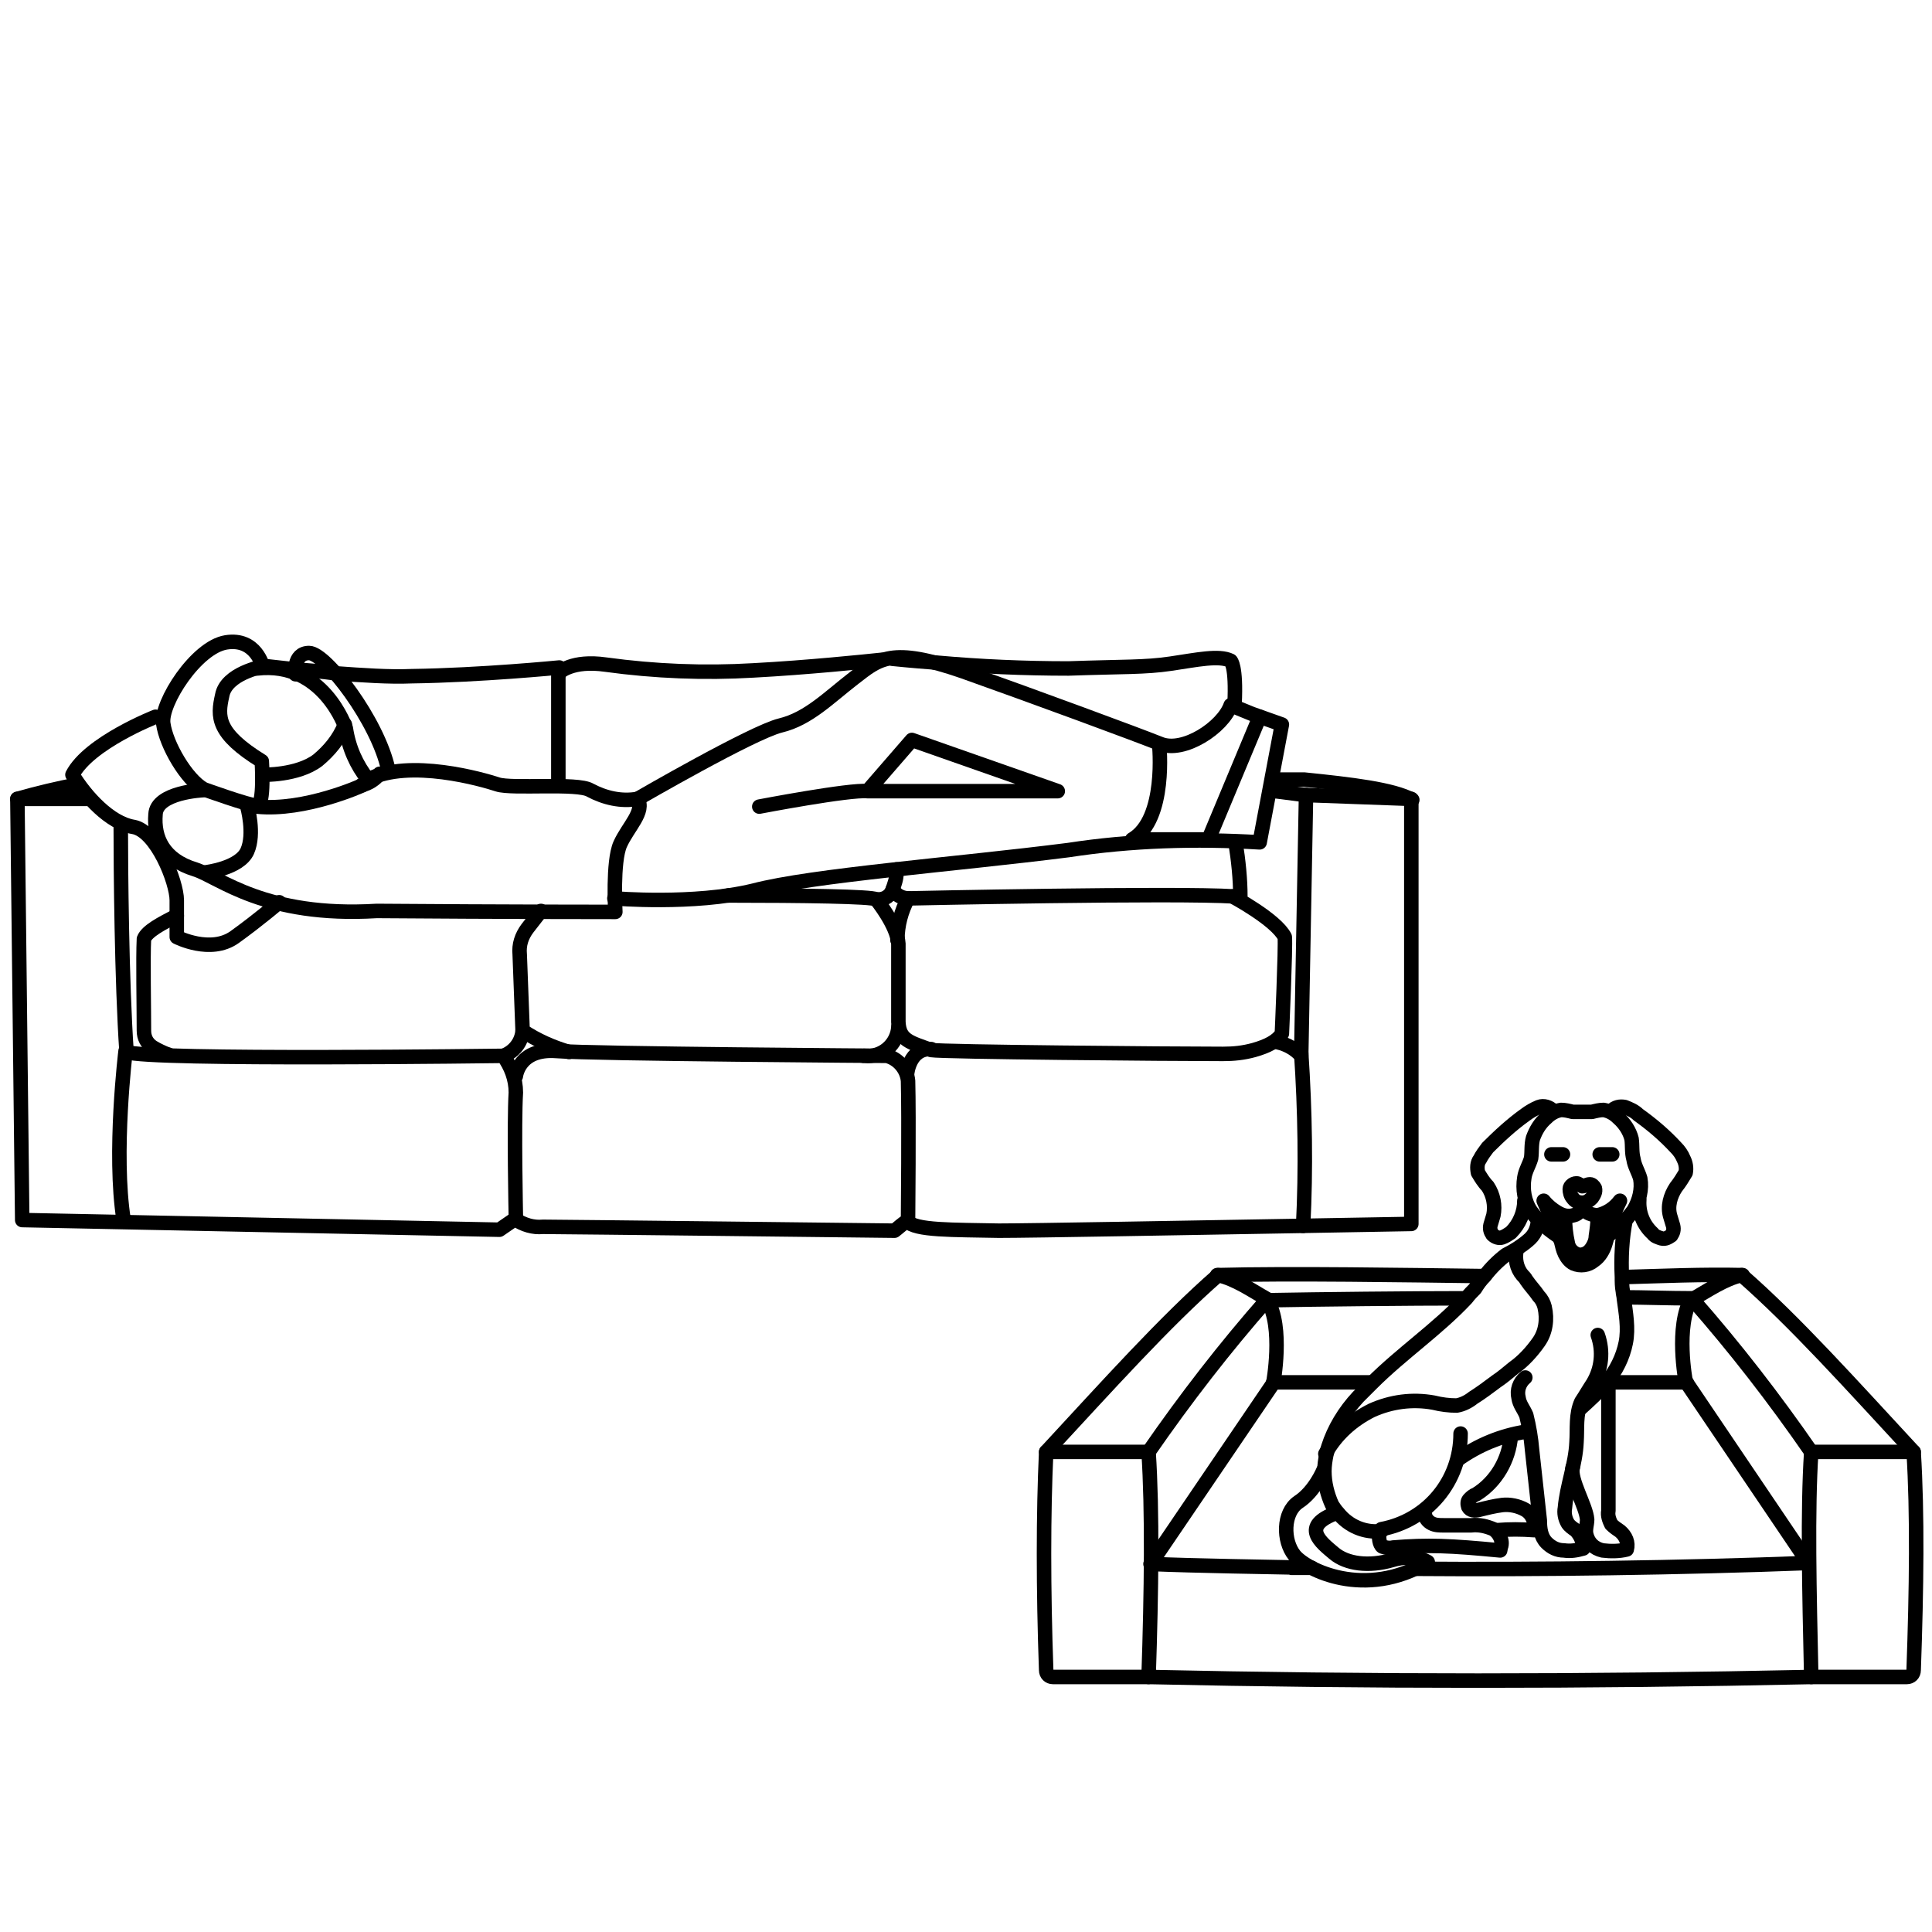 <?xml version="1.0" encoding="utf-8"?>
<!-- Generator: Adobe Illustrator 23.0.2, SVG Export Plug-In . SVG Version: 6.00 Build 0)  -->
<svg version="1.1" xmlns="http://www.w3.org/2000/svg" xmlns:xlink="http://www.w3.org/1999/xlink" x="0px" y="0px"
	 viewBox="0 0 200 200" style="enable-background:new 0 0 200 200;" xml:space="preserve">
<style type="text/css">
	.st0{fill:none;stroke:#000000;stroke-width:1.5;stroke-linecap:round;stroke-linejoin:round;}
</style>
<g id="Man">
	<title>i-13</title>
	<path class="st0" d="M132,81.9l3.1,0.4l11,0.4v44l-11.3,0.2c-11.5,0.2-28.1,0.5-31.4,0.5c-4.7-0.1-8.7,0-9.5-1
		c-0.5,0.3-0.9,0.7-1.3,1c0,0-34.4-0.4-36.4-0.4c-1,0.1-2-0.2-2.9-0.8l-1.6,1.1l-49.4-1L1.8,82.7c2.1-0.6,4.2-1.1,6.3-1.5"/>
	<line class="st0" x1="9.3" y1="82.7" x2="1.8" y2="82.7"/>
	<path class="st0" d="M53.4,125.9c0,0-0.2-9.6,0-12.8c0-1.4-0.5-2.7-1.3-3.8c0,0-36.7,0.5-39-0.4c-0.5-7.3-0.6-18.9-0.6-23.7"/>
	<path class="st0" d="M53.4,111.4c0,0,0.3-2.9,4.2-2.6s34.2,0.5,34.2,0.5c1.2,0.3,2.1,1.4,2.2,2.6c0.1,3.6,0,14.5,0,14.5"/>
	<path class="st0" d="M93.9,111.2c0,0,0.2-2.7,2.5-2.6"/>
	<path class="st0" d="M27,68.9l3.6,0.4c1.3,0.1,2.7,0.2,4.1,0.4c2.8,0.2,5.6,0.4,7.9,0.3c7.2-0.1,15.3-0.9,15.3-0.9s0,0.2,0,0.6l0,0
		"/>
	<path class="st0" d="M56,94.3l-1.4,1.8c-0.6,0.8-0.9,1.7-0.8,2.7l0.3,7.9c1.5,1,3.1,1.7,4.8,2.2l0,0"/>
	<path class="st0" d="M17.5,109.2c-0.6-0.2-1.2-0.5-1.7-0.8c-0.6-0.4-0.9-1-0.9-1.7c0-2.3-0.1-7.6,0-9.5c0.3-0.8,1.8-1.6,3.4-2.4"/>
	<path class="st0" d="M54.1,106.7c-0.1,1.2-0.9,2.2-2,2.6"/>
	<path class="st0" d="M93,106.3c-0.1,1.8-1.7,3.2-3.5,3c0,0-0.1,0-0.1,0"/>
	<path class="st0" d="M91.3,68.3c-1.9,0.2-7.7,0.8-13.3,1.1c-5.1,0.3-10.2,0.1-15.3-0.6c-3.5-0.5-4.8,0.8-4.9,0.9l0,0v11.6"/>
	<path class="st0" d="M92.8,90c0,0.1,0,0.2,0,0.4c0,0.6-0.2,1.1-0.4,1.7c-0.2,0.6-0.8,1-1.4,1"/>
	<path class="st0" d="M92.4,92.1c0.4,0.6,1,0.9,1.7,0.9c0,0,27.6-0.6,33.7-0.2"/>
	<path class="st0" d="M94,93c-0.7,1.3-1.1,2.8-1.1,4.3"/>
	<path class="st0" d="M127.9,87.2c0.3,1.9,0.5,3.8,0.5,5.6h-0.8c0,0,4.5,2.4,5.4,4.2c0.1,1-0.3,10-0.3,10c-0.5,0.8-1.5,1.3-2.9,1.7
		c-1.1,0.3-2.1,0.4-3.2,0.4c-5.6,0-29-0.2-30.2-0.4c-2.2-0.8-3.3-1-3.4-2.9c0,0,0-5.6,0-8.1c-0.1-1.9-2.3-4.6-2.3-4.6
		c-0.4-0.3-7.7-0.4-15.3-0.4l0,0"/>
	<path class="st0" d="M92.4,68.2c0,0,1.9,0.2,4.6,0.4l0,0c4.5,0.4,9,0.6,13.6,0.6c5.7-0.2,7.9-0.1,10.6-0.5c2.7-0.4,5-0.9,6.2-0.3
		c0,0,0.6,0.5,0.4,4.5c0,0.1,0,0.1,0,0.2"/>
	<path class="st0" d="M132.2,80.7l2.8,0c4.9,0.5,9.2,1,11.2,2.1"/>
	<path class="st0" d="M135.2,82.3l-0.5,27c-0.6-0.7-1.5-1.2-2.4-1.4"/>
	<path class="st0" d="M13,108.8c0,0-1.3,10.6-0.2,17.5"/>
	<path class="st0" d="M134.7,109c0.4,6,0.5,12,0.2,17.9"/>
	<path class="st0" d="M27.1,78.8c0,0,0.3,4.6-0.5,4.6c-0.8,0-5.5-1.7-5.5-1.7c-1.8-1-3.9-4.6-4.2-6.8c-0.3-2.1,3.4-7.9,6.5-8.4
		c3.1-0.5,3.8,2.5,3.8,2.5S23.4,69.7,23,72C22.5,74.2,22.4,75.9,27.1,78.8z"/>
	<path class="st0" d="M21,81.8c0,0-4.8,0.2-4.9,2.5c-0.2,2.4,0.8,4.7,4.1,5.7c2.5,0.8,7.2,5,18.8,4.3c13.2,0.1,24.7,0.1,24.7,0.1
		s-0.3-5.2,0.5-7c0.8-1.8,2.6-3.4,1.8-4.7c-1.7,0.3-3.4-0.1-4.9-0.9c-1.3-0.8-8.1-0.1-9.6-0.6c-1.5-0.5-9.1-2.7-13.4-0.5
		c-1.2-1.5-2-3.3-2.3-5.3c0,0-2.3-7-9.2-6.2"/>
	<path class="st0" d="M27.2,80.2c0,0,3.6,0.1,5.7-1.5c1.2-1,2.2-2.2,2.8-3.7"/>
	<path class="st0" d="M66,82.7c0,0,11.9-6.9,14.8-7.6c2.9-0.7,5-2.9,7.6-4.9c2.6-2,3.8-3.3,11.3-0.7c7.6,2.7,17.9,6.5,20.4,7.5
		c2.4,1,6.5-1.7,7.3-4l2.2,0.9l3.1,1.1l-2.3,12.2c-6.6-0.4-13.3-0.2-19.8,0.8c-11.8,1.5-26.5,2.6-32.6,4.2
		C71.8,93.7,63.6,93,63.6,93"/>
	<path class="st0" d="M78.6,83.5c0,0,9.4-1.8,11.2-1.6l4.6-5.3l15.1,5.3H89.8"/>
	<path class="st0" d="M25.6,83.5c0,0,0.8,2.8,0,4.6s-4.3,2.2-4.3,2.2"/>
	<path class="st0" d="M130.4,74.2l-5.3,12.7h-7.9c3.6-2.1,2.8-9.8,2.8-9.8"/>
	<path class="st0" d="M16.1,74.2c0,0-6.9,2.7-8.6,6c1.4,2.3,3.9,5,6.3,5.4s4.5,5.7,4.5,7.6V97c0,0,3.5,1.8,6,0s4.6-3.6,4.6-3.6"/>
	<path class="st0" d="M37.5,81.3c0,0-5.9,2.7-10.9,2.2"/>
	<path class="st0" d="M39.3,80.1c-0.5,0.6-1.1,1-1.9,1.2"/>
	<path class="st0" d="M30.6,69.8c0,0-0.3-2.2,1.4-2.2c1.7,0,7.1,7,8.2,12.1"/>
</g>
<g id="Dog">
	<path class="st0" d="M118.9,173.6H109c-0.4,0-0.7-0.3-0.7-0.7c-0.3-8.4-0.3-16.2,0-22.6h10.6C119.3,156.4,119.2,164.7,118.9,173.6z
		"/>
	<path class="st0" d="M108.3,150.3c6.3-6.8,12.3-13.5,17.8-18.3c1.8,0.4,3.5,1.6,5.1,2.5c-4.4,5-8.5,10.3-12.3,15.8"/>
	<path class="st0" d="M187.5,173.6h9.9c0.4,0,0.7-0.3,0.7-0.7c0.3-8.4,0.4-16.2,0-22.6h-10.6C187.1,156.4,187.3,164.7,187.5,173.6z"
		/>
	<path class="st0" d="M198.1,150.3c-6.3-6.8-12.3-13.5-17.8-18.3c-1.8,0.4-3.5,1.6-5.1,2.5c4.4,5,8.5,10.3,12.3,15.8"/>
	<path class="st0" d="M151.7,134.4c-5.8,0-15.1,0.1-20.5,0.2c1.7,2.8,0.6,8.6,0.6,8.6l-12.7,18.7l0,0c4.8,0.2,11.9,0.3,16.7,0.4
		h-2.1"/>
	<path class="st0" d="M146.3,162.4c13,0.1,27.8-0.1,40.9-0.6l-12.7-18.8c0,0-1.1-5.7,0.6-8.6c-2.3,0-5.1-0.1-6.8-0.1"/>
	<path class="st0" d="M153.6,132.1c-7.8-0.1-20.1-0.3-27.6-0.1"/>
	<path class="st0" d="M180.4,132c-4.1-0.1-8.6,0.1-12.2,0.2"/>
	<line class="st0" x1="141.8" y1="143.1" x2="131.8" y2="143.1"/>
	<line class="st0" x1="174.6" y1="143.1" x2="166.9" y2="143.1"/>
	<path class="st0" d="M187.5,173.6c-23.1,0.5-46,0.5-68.6,0"/>
	<path class="st0" d="M162.8,124c-0.2-0.2-0.3-0.6-0.3-0.9c0-0.2,0.1-0.3,0.2-0.4c0.1-0.1,0.3-0.2,0.5-0.2c0.2,0,0.4,0.2,0.6,0.3
		c0.2,0,0.5-0.2,0.8-0.2c0.2,0,0.4,0.2,0.5,0.4c0.1,0.4-0.1,0.7-0.3,1c-0.3,0.3-0.6,0.5-1,0.5C163.3,124.5,163,124.3,162.8,124z"/>
	<path class="st0" d="M159.8,124.3c0.4,0.5,0.9,0.9,1.4,1.2c0.5,0.3,1.1,0.5,1.7,0.3c0.5-0.1,0.9-0.6,1-1.2
		c-0.1,0.3,0.1,0.7,0.4,0.9c0.3,0.2,0.7,0.3,1.1,0.3c0.9-0.2,1.7-0.7,2.3-1.5l0,0l0,0c-0.4,0.8-0.7,1.5-0.9,2.3
		c-0.2,0.7-0.4,1.4-0.6,2.1c-0.2,0.7-0.6,1.4-1.2,1.8c-0.6,0.5-1.4,0.6-2.1,0.3c-0.4-0.2-0.7-0.6-0.9-1c-0.2-0.4-0.3-0.9-0.4-1.3
		C161,127.1,160.4,125.6,159.8,124.3"/>
	<path class="st0" d="M157.8,124.3c0,1.2-0.5,2.4-1.4,3.3c-0.3,0.2-0.6,0.4-0.9,0.5c-0.3,0.1-0.7,0-1-0.3c-0.2-0.3-0.3-0.6-0.2-1
		c0.1-0.3,0.2-0.7,0.3-1c0.2-1,0-2.1-0.6-3c-0.4-0.4-0.7-0.9-1-1.4c-0.1-0.5-0.1-1,0.2-1.4c0.2-0.4,0.5-0.8,0.8-1.2
		c1.2-1.2,2.5-2.4,3.9-3.4c0.4-0.3,0.9-0.6,1.4-0.8c0.5-0.2,1.1,0,1.5,0.4"/>
	<path class="st0" d="M166.2,128.1c1.1-0.8,2.1-1.7,2.9-2.8c0.6-1,0.9-2.2,0.7-3.3c-0.2-0.7-0.6-1.3-0.7-2c-0.2-0.7-0.1-1.4-0.2-2.1
		c-0.2-0.8-0.7-1.6-1.4-2.2c-0.4-0.4-0.9-0.7-1.5-0.8c-0.4,0-0.8,0.1-1.2,0.2c-0.7,0-1.4,0-2,0c-0.4-0.1-0.8-0.2-1.2-0.2
		c-0.6,0.1-1.1,0.4-1.5,0.8c-0.7,0.6-1.1,1.3-1.4,2.1c-0.2,0.7-0.1,1.4-0.2,2.1c-0.2,0.7-0.6,1.3-0.7,2c-0.2,1.2,0,2.5,0.7,3.5
		c0.8,1.1,1.9,2,3,2.7"/>
	<path class="st0" d="M166.8,115c0.4-0.4,0.9-0.5,1.4-0.4c0.5,0.2,1,0.4,1.4,0.8c1.4,1,2.7,2.1,3.9,3.4c0.3,0.3,0.6,0.7,0.8,1.2
		c0.2,0.4,0.3,0.9,0.2,1.4c-0.3,0.5-0.6,1-1,1.5c-0.6,0.9-0.9,2-0.6,3c0.1,0.3,0.2,0.7,0.3,1c0.1,0.4,0,0.7-0.2,1
		c-0.3,0.2-0.6,0.4-1,0.3c-0.3-0.1-0.7-0.2-0.9-0.5c-1-0.9-1.5-2.2-1.4-3.5"/>
	<path class="st0" d="M162,126c0,0.9,0.1,1.8,0.3,2.7c0.1,0.6,0.6,1.1,1.2,1.2c0.5,0,0.9-0.2,1.2-0.6c0.3-0.4,0.5-0.9,0.5-1.3
		c0.1-0.7,0.2-1.4,0.2-2.1"/>
	<path class="st0" d="M159.2,126.5L159.2,126.5c-0.1,0.8-0.4,1.4-1,1.9c-0.7,0.6-1.5,1.1-2.3,1.5c-0.8,0.6-1.6,1.4-2.2,2.2
		c-0.4,0.4-0.7,0.8-1,1.3c-0.3,0.3-0.6,0.6-0.9,1c-3,3.2-6.7,5.7-9.8,8.8c-0.5,0.5-0.9,0.9-1.4,1.4c-1.4,1.5-2.5,3.3-3.1,5.2
		c-0.1,0.3-0.1,0.5-0.2,0.8l0,0c-0.1,0.5-0.2,1.1-0.2,1.7c0,1.2,0.3,2.4,0.8,3.5c0.2,0.3,0.4,0.6,0.6,0.8c1.1,1.4,2.8,2.1,4.5,1.9"
		/>
	<path class="st0" d="M163.5,145.9c1-0.9,2-1.8,2.8-2.8c1-1.2,1.7-2.6,2-4.1c0.3-1.5,0-3.1-0.2-4.6c0-0.2-0.1-0.5-0.1-0.7
		c-0.1-0.5-0.1-1-0.1-1.5c-0.1-2,0-4,0.4-6"/>
	<path class="st0" d="M165.4,138.2c0.6,1.7,0.4,3.5-0.5,5c-0.4,0.6-0.8,1.3-1.2,1.9c-0.6,1.3-0.4,2.8-0.5,4.2
		c-0.1,2.3-1,4.5-1.2,6.8c-0.1,0.5,0,1.1,0.3,1.6c0.2,0.3,0.5,0.5,0.8,0.7c0.5,0.5,0.8,1.2,0.8,1.9c-0.7,0.2-1.3,0.3-2,0.2
		c-0.7,0-1.3-0.3-1.8-0.8c-0.6-0.6-0.7-1.5-0.7-2.3l-0.8-7.3c-0.1-1.2-0.3-2.4-0.6-3.6c-0.3-0.7-0.7-1.1-0.8-1.8
		c-0.2-0.8,0.1-1.6,0.7-2.1"/>
	<path class="st0" d="M166.5,143.5v12.9c-0.1,0.5,0.1,1,0.3,1.4c0.3,0.3,0.6,0.5,0.9,0.7c0.6,0.5,0.9,1.2,0.7,1.9
		c-0.8,0.2-1.7,0.2-2.5,0.1c-0.9-0.2-1.5-0.8-1.7-1.7c-0.1-0.5,0.1-1,0.1-1.5c-0.1-1.4-1.8-4.1-1.5-5.4"/>
	<path class="st0" d="M158,148.2c-2.6,0.4-5,1.4-7.1,2.9"/>
	<path class="st0" d="M151.2,148.4c0,4.9-3.4,9-8.2,9.9"/>
	<path class="st0" d="M155.3,160.3c0.4-0.7-0.1-1.6-0.7-2c-0.7-0.3-1.5-0.5-2.3-0.4h-2.8c-0.5,0-0.9,0-1.3-0.2
		c-0.4-0.2-0.7-0.6-0.7-1"/>
	<path class="st0" d="M155.3,160.5c-5.2-0.5-7.5-0.6-11.1-0.3c-0.4,0.1-0.8,0-1.1-0.1c-0.3-0.2-0.4-1-0.3-1.4"/>
	<path class="st0" d="M156.4,148.7c-0.2,2.4-1.5,4.7-3.6,6c-0.3,0.1-0.5,0.3-0.7,0.5c-0.2,0.2-0.2,0.5-0.1,0.8
		c0.2,0.4,0.7,0.4,1.1,0.3c0.8-0.2,1.6-0.4,2.4-0.5c0.8-0.1,1.7,0.1,2.4,0.5c0.7,0.4,1.1,1.3,0.9,2.1c-1.3-0.1-2.6-0.1-3.8,0"/>
	<path class="st0" d="M137.2,150.5L137.2,150.5c1.1-2,2.8-3.5,4.8-4.5c2-0.9,4.2-1.2,6.4-0.8c0.8,0.2,1.6,0.3,2.4,0.3
		c0.6-0.1,1.2-0.4,1.7-0.8c0.8-0.5,1.6-1.1,2.4-1.7c0.6-0.4,1.2-0.9,1.8-1.4c1-0.7,1.9-1.7,2.6-2.7c0.7-1,0.9-2.3,0.6-3.6
		c-0.1-0.4-0.3-0.8-0.6-1.1c-0.4-0.6-0.9-1.1-1.3-1.7c-0.1-0.2-0.3-0.4-0.4-0.5c-0.6-0.7-0.8-1.7-0.6-2.6"/>
	<path class="st0" d="M137,152.2c0,0-0.9,2.2-2.6,3.3c-1.6,1.1-1.6,4-0.4,5.5s7.3,4.6,13.8,0.7c0,0-1.3-0.9-3.7-0.2
		c-2.4,0.7-4.7,0.4-6-0.7s-3.6-2.8,0.3-4.2"/>
	<line class="st0" x1="160.6" y1="119.5" x2="161.8" y2="119.5"/>
	<line class="st0" x1="165.6" y1="119.5" x2="166.9" y2="119.5"/>
</g>
</svg>

